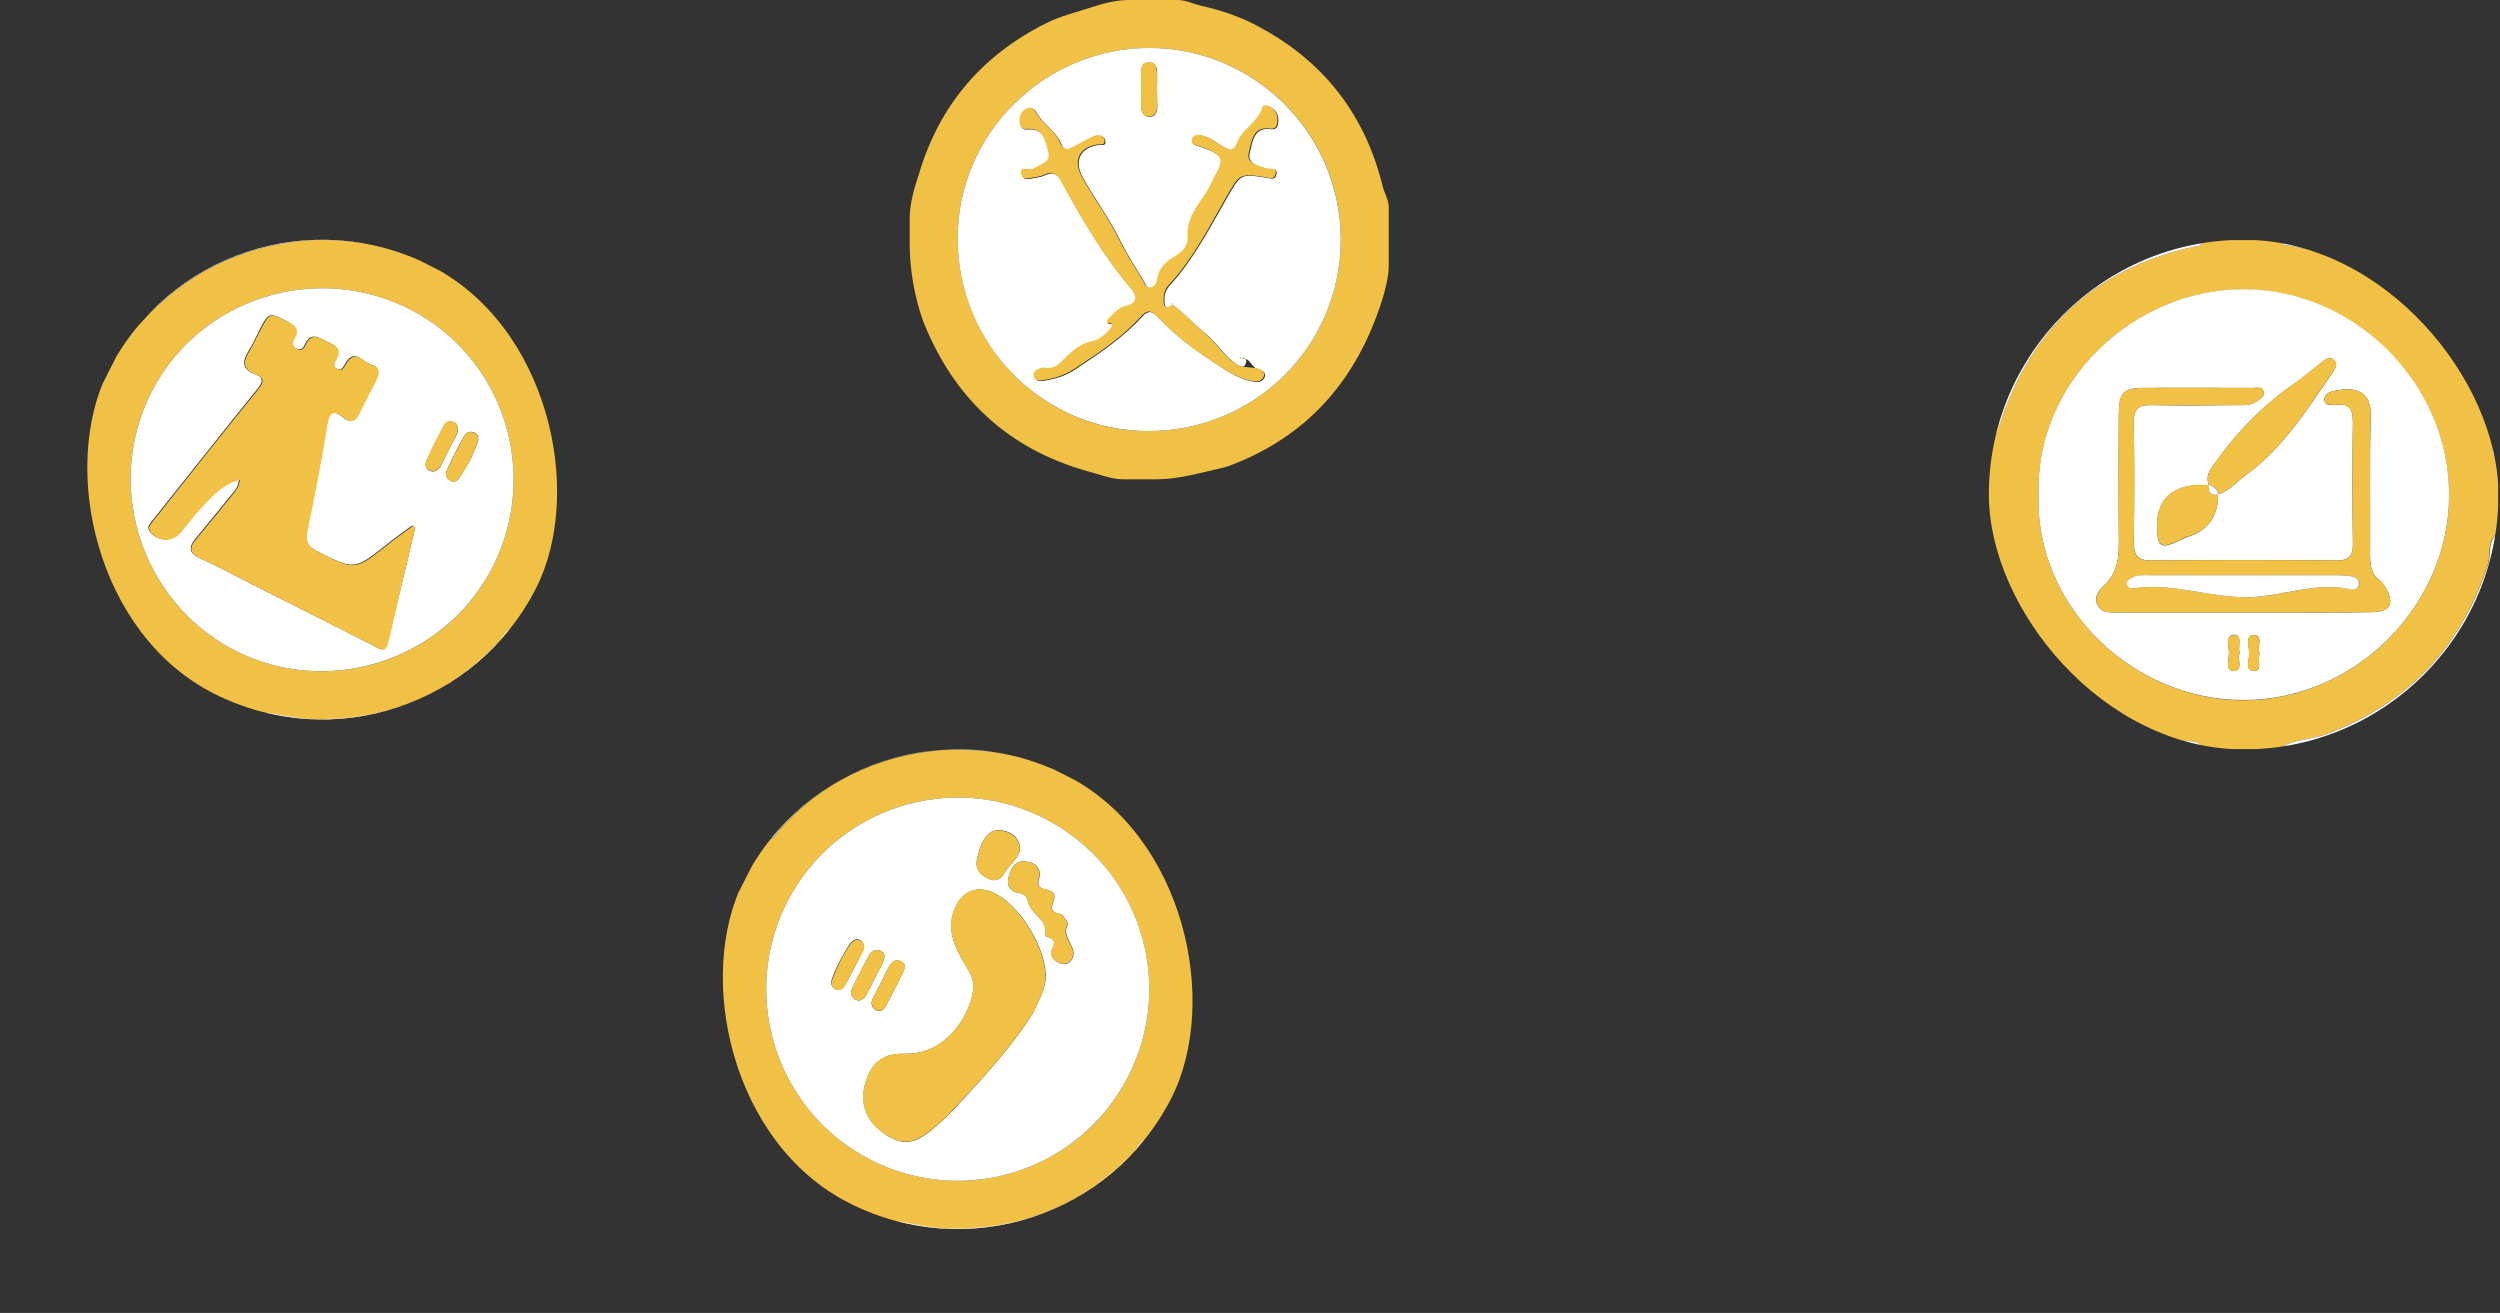 <svg width="417" height="219" viewBox="0 0 417 219" fill="none" xmlns="http://www.w3.org/2000/svg">
<rect x="0" y="0" width="417" height="219" fill="#333333" stroke="none"/>
<g clip-path="url(#clip0_2616_17061)">
<path d="M65.961 41.413C69.977 43.443 73.993 45.472 78.01 47.502C78.207 48.331 78.63 48.936 79.343 49.409C82.197 51.411 84.354 54.126 86.354 56.93C93.288 66.933 95.298 77.809 92.564 89.648C92.427 90.251 91.932 90.898 92.825 91.349C90.569 95.811 88.314 100.274 86.059 104.736C84.493 104.841 84.017 106.226 83.141 107.183C74.897 115.846 64.817 120.051 52.898 120.022C49.03 120.028 45.413 118.76 41.545 118.654C37.841 116.782 34.093 114.887 30.389 113.015C28.519 111.174 26.469 109.466 24.711 107.513C18.257 100.441 14.647 92.174 13.906 82.556C13.524 77.881 14.55 73.301 14.749 68.696C16.779 64.68 18.808 60.663 20.838 56.647C22.679 54.889 24.253 52.883 26.162 51.102C33.054 44.67 41.187 41.105 50.515 40.161C55.705 39.647 60.844 40.563 65.961 41.413ZM68.332 51.575C52.647 43.592 33.39 49.77 25.385 65.164C17.178 80.96 23.579 100.33 38.906 108.356C54.635 116.586 74.273 110.208 82.167 94.59C90.173 78.86 84.017 59.558 68.332 51.575Z" fill="#F1C146"/>
<path d="M92.78 91.327C91.865 90.92 92.383 90.229 92.519 89.626C95.299 77.809 93.266 66.866 86.31 56.908C84.332 54.059 82.153 51.389 79.299 49.387C78.608 48.869 78.163 48.308 77.966 47.48C87.337 52.216 96.708 56.953 106.057 61.622C107.172 62.185 107.305 62.589 106.741 63.704C102.095 72.897 97.427 82.134 92.78 91.327Z" fill="white"/>
<path d="M41.523 118.587C45.324 118.715 49.008 119.961 52.877 119.955C64.84 120.007 74.875 115.779 83.119 107.116C83.973 106.203 84.471 104.774 86.037 104.669C81.391 113.862 76.678 123.077 72.121 132.314C71.557 133.43 71.154 133.562 70.038 132.999C60.533 128.195 51.028 123.391 41.523 118.587Z" fill="white"/>
<path d="M65.961 41.413C60.822 40.608 55.661 39.625 50.448 40.184C41.142 41.083 32.987 44.692 26.095 51.125C24.209 52.861 22.59 54.844 20.794 56.625C25.665 46.986 30.514 37.392 35.341 27.73C35.95 26.526 36.309 26.371 37.558 27.002C46.996 31.828 56.501 36.632 65.961 41.413Z" fill="white"/>
<path d="M14.704 68.673C14.506 73.279 13.524 77.881 13.862 82.534C14.581 92.085 18.19 100.351 24.666 107.49C26.469 109.466 28.474 111.151 30.345 112.993C20.706 108.122 11.134 103.228 1.45 98.446C0.201 97.814 0.09 97.478 0.722 96.229C5.435 87.014 10.058 77.866 14.704 68.673Z" fill="white"/>
<path d="M68.333 51.575C84.018 59.559 90.173 78.86 82.167 94.59C74.229 110.186 54.636 116.586 38.907 108.357C23.579 100.33 17.178 80.96 25.386 65.164C33.39 49.77 52.647 43.592 68.333 51.575ZM69.271 87.96C69.093 87.87 68.937 87.735 68.758 87.645C67.412 88.646 65.955 89.646 64.631 90.713C59.088 95.139 59.111 95.094 52.864 91.937C51.257 91.125 50.814 90.229 51.179 88.397C52.39 82.566 53.555 76.712 54.475 70.791C54.82 68.556 55.693 68.381 57.119 69.55C58.59 70.741 59.263 70.185 59.895 68.824C60.753 67.016 61.7 65.254 62.602 63.469C63.143 62.398 63.483 61.281 61.964 60.85C60.535 60.464 59.159 57.976 57.605 60.608C57.267 61.165 56.973 61.969 56.148 61.496C55.478 61.157 55.66 60.465 55.976 59.952C57.034 58.19 55.874 57.604 54.557 56.994C53.241 56.385 51.859 55.238 50.866 57.425C50.595 58.073 50.123 58.563 49.298 58.09C48.54 57.594 48.766 56.925 49.059 56.344C49.848 54.894 49.135 54.31 47.953 53.656C44.896 52.056 44.852 52.033 43.273 55.045C42.664 56.25 42.167 57.455 41.425 58.592C40.366 60.354 40.383 61.651 42.571 62.421C43.932 62.941 43.93 63.612 42.985 64.815C37.028 72.169 31.204 79.59 25.269 87.01C24.842 87.523 24.46 88.058 25.06 88.754C26.395 90.325 28.519 90.446 29.935 88.864C31.125 87.505 32.183 85.967 33.463 84.653C35.238 82.805 36.901 80.732 39.856 79.985C39.762 81.17 39.2 81.838 38.683 82.417C36.705 84.891 34.704 87.297 32.681 89.748C31.512 91.174 31.329 92.202 33.337 93.105C36.083 94.324 38.715 95.767 41.392 97.12C48.309 100.616 55.181 104.089 62.098 107.585C62.991 108.036 64.193 109.204 64.672 107.037C66.242 100.715 67.746 94.304 69.271 87.96ZM74.873 74.993C75.324 74.1 75.864 73.253 76.203 72.36C76.497 71.668 76.523 70.841 75.675 70.412C74.916 70.029 74.288 70.496 73.995 71.076C72.981 72.972 72.011 74.891 71.13 76.855C70.882 77.458 70.901 78.196 71.682 78.535C72.463 78.873 73.024 78.429 73.407 77.894C73.948 76.934 74.376 75.975 74.873 74.993ZM78.308 76.953C78.805 75.86 79.278 74.922 79.618 73.918C79.799 73.337 80.004 72.6 79.156 72.172C78.442 71.811 77.77 72.143 77.432 72.701C76.373 74.575 75.403 76.493 74.545 78.413C74.252 78.993 74.338 79.709 75.074 80.137C75.832 80.632 76.371 80.12 76.709 79.562C77.294 78.738 77.79 77.756 78.308 76.953Z" fill="white"/>
<path d="M69.271 87.96C67.79 94.326 66.242 100.715 64.805 107.104C64.326 109.271 63.124 108.103 62.231 107.652C55.292 104.201 48.443 100.683 41.526 97.187C38.848 95.834 36.216 94.391 33.471 93.172C31.418 92.246 31.601 91.219 32.814 89.815C34.815 87.409 36.838 84.958 38.816 82.484C39.289 81.883 39.873 81.281 39.99 80.052C37.035 80.8 35.371 82.872 33.597 84.72C32.316 86.034 31.281 87.528 30.068 88.931C28.652 90.513 26.529 90.392 25.194 88.821C24.593 88.125 24.953 87.635 25.402 87.078C31.27 79.679 37.161 72.236 43.118 64.883C44.063 63.679 44.066 63.008 42.704 62.488C40.538 61.674 40.455 60.399 41.558 58.66C42.233 57.544 42.753 56.294 43.407 55.112C44.985 52.1 44.985 52.1 48.086 53.724C49.291 54.333 50.026 54.984 49.193 56.412C48.855 56.969 48.606 57.684 49.431 58.157C50.234 58.675 50.728 58.14 50.999 57.493C51.992 55.306 53.329 56.429 54.691 57.062C56.007 57.671 57.167 58.257 56.109 60.019C55.794 60.532 55.567 61.202 56.281 61.563C57.129 61.991 57.423 61.188 57.738 60.675C59.337 58.065 60.713 60.553 62.098 60.917C63.616 61.349 63.276 62.465 62.735 63.536C61.833 65.321 60.886 67.084 60.028 68.891C59.352 70.23 58.679 70.786 57.253 69.617C55.827 68.448 54.954 68.623 54.609 70.858C53.689 76.779 52.523 82.633 51.313 88.464C50.947 90.296 51.39 91.192 52.997 92.004C59.222 95.206 59.222 95.206 64.764 90.78C66.088 89.713 67.523 88.757 68.892 87.712C68.892 87.712 69.047 87.847 69.271 87.96Z" fill="#F1C146"/>
<path d="M74.872 74.993C74.399 75.93 73.992 76.957 73.384 77.826C73.046 78.384 72.441 78.806 71.66 78.467C70.879 78.129 70.815 77.368 71.108 76.788C71.989 74.824 72.958 72.905 73.973 71.009C74.266 70.429 74.894 69.962 75.653 70.345C76.501 70.774 76.475 71.601 76.181 72.293C75.864 73.253 75.323 74.1 74.872 74.993Z" fill="#F1C146"/>
<path d="M78.308 76.954C77.835 77.779 77.316 78.693 76.686 79.608C76.304 80.142 75.809 80.677 75.051 80.182C74.36 79.776 74.274 79.06 74.522 78.458C75.447 76.516 76.417 74.597 77.409 72.746C77.747 72.188 78.374 71.833 79.133 72.217C79.936 72.623 79.776 73.382 79.595 73.963C79.278 74.923 78.804 75.86 78.308 76.954Z" fill="#F1C146"/>
</g>
<g clip-path="url(#clip1_2616_17061)">
<path d="M367.335 40.053C371.744 40.053 376.206 40.053 380.616 40.053C380.616 41.168 381.519 40.903 382.156 41.009C386.141 41.806 389.966 42.975 393.525 44.94C405.478 51.422 413.022 61.197 415.731 74.584C415.838 75.222 415.625 76.125 416.688 76.125C416.688 80.375 416.688 84.625 416.688 88.875C414.722 90.15 415.519 92.328 414.988 94.081C410.525 107.946 401.6 117.456 387.841 122.503C385.291 123.459 382.369 123.246 380.031 124.946C375.781 124.946 371.531 124.946 367.281 124.946C366.803 123.193 365.156 123.778 364.041 123.512C349.485 119.687 339.71 110.603 334.291 96.631C333.441 94.4 333.069 91.956 331.741 89.937C331.741 85.156 331.741 80.375 331.741 75.593C332.591 73.256 333.388 70.972 334.291 68.634C339.869 53.759 350.335 44.568 365.9 41.168C366.591 41.062 367.441 41.115 367.335 40.053ZM340.028 82.606C339.497 101.2 355.806 116.871 374.347 116.818C392.835 116.712 408.506 101.04 408.506 82.606C408.506 64.118 392.835 48.287 374.188 48.287C355.753 48.234 339.444 63.853 340.028 82.606Z" fill="#F1C146"/>
<path d="M380.085 124.947C382.369 123.247 385.291 123.459 387.894 122.503C401.6 117.456 410.525 107.947 415.041 94.081C415.572 92.381 414.828 90.15 416.741 88.875C416.741 100.35 416.741 111.878 416.794 123.353C416.794 124.681 416.475 125 415.147 125C403.46 124.947 391.772 124.947 380.085 124.947Z" fill="#FDFAFB"/>
<path d="M416.688 76.125C415.572 76.125 415.838 75.169 415.732 74.584C413.022 61.197 405.479 51.369 393.526 44.941C389.966 43.028 386.141 41.806 382.157 41.009C381.519 40.903 380.616 41.169 380.616 40.053C392.091 40.053 403.619 40.053 415.094 40C416.422 40 416.741 40.319 416.741 41.647C416.688 53.122 416.688 64.65 416.688 76.125Z" fill="#FDFAFB"/>
<path d="M367.335 40.053C367.388 41.116 366.591 41.062 365.9 41.169C350.335 44.569 339.869 53.759 334.291 68.634C333.441 70.972 332.644 73.309 331.794 75.594C331.794 64.331 331.794 53.016 331.741 41.753C331.741 40.319 332.06 40 333.494 40C344.756 40.053 356.072 40.053 367.335 40.053Z" fill="#FDFAFB"/>
<path d="M331.794 89.938C333.122 92.009 333.494 94.4 334.344 96.631C339.763 110.603 349.538 119.687 364.094 123.512C365.156 123.778 366.856 123.247 367.335 124.947C356.072 124.947 344.756 124.894 333.494 125C332.006 125 331.741 124.734 331.741 123.247C331.794 112.144 331.794 101.041 331.794 89.938Z" fill="#FDFAFB"/>
<path d="M340.028 82.606C339.391 63.853 355.753 48.234 374.187 48.234C392.834 48.234 408.559 64.066 408.506 82.553C408.506 101.041 392.834 116.713 374.347 116.766C355.806 116.872 339.497 101.2 340.028 82.606ZM369.991 82.447C371.85 81.916 373.019 80.375 374.506 79.312C380.775 74.797 384.812 68.316 389.116 62.1C389.541 61.462 390.019 60.559 389.222 59.975C388.425 59.391 387.734 60.028 387.097 60.559C385.716 61.622 384.387 62.791 382.953 63.8C377.375 67.625 372.753 72.406 368.928 77.984C368.237 78.941 368.025 79.844 368.45 80.959C362.978 80.481 359.844 82.872 359.791 87.547C359.791 91.319 360.375 91.691 363.669 90.097C364.041 89.884 364.466 89.725 364.891 89.566C368.397 88.45 369.991 86.006 369.991 82.447ZM374.294 102.156C375.25 102.156 376.259 102.156 377.216 102.156C383.431 102.156 389.594 102.209 395.809 102.103C398.678 102.05 399.422 100.616 397.987 98.172C397.722 97.694 397.456 97.216 397.031 96.897C395.331 95.675 395.331 93.975 395.331 92.169C395.384 84.572 395.225 76.975 395.437 69.378C395.544 65.128 392.728 64.544 389.7 65.128C388.744 65.287 387.575 65.659 387.734 66.828C387.841 67.678 389.009 67.625 389.806 67.519C391.984 67.306 392.462 68.369 392.462 70.388C392.356 77.081 392.356 83.828 392.462 90.522C392.516 92.594 391.984 93.497 389.647 93.497C379.394 93.391 369.141 93.391 358.887 93.497C356.444 93.497 355.912 92.541 355.912 90.362C356.019 83.722 356.019 77.081 355.912 70.494C355.859 68.263 356.656 67.519 358.781 67.572C363.669 67.678 368.503 67.625 373.391 67.572C374.453 67.572 375.516 67.625 376.419 66.934C376.95 66.509 377.8 66.138 377.587 65.341C377.375 64.438 376.419 64.703 375.781 64.703C369.672 64.703 363.562 64.65 357.453 64.703C354.212 64.703 353.469 65.553 353.416 68.9C353.362 75.806 353.362 82.713 353.416 89.566C353.469 92.541 353.416 95.303 351.025 97.588C350.228 98.331 349.166 99.5 349.856 100.881C350.547 102.316 352.034 102.156 353.362 102.156C360.322 102.156 367.281 102.156 374.294 102.156ZM373.55 108.903C373.284 107.787 374.028 105.928 372.753 105.875C371.053 105.875 371.797 107.788 371.797 108.85C371.797 109.913 371.053 111.931 372.647 111.878C374.187 111.878 373.178 109.912 373.55 108.903ZM376.897 109.009C376.472 107.947 377.534 105.981 375.994 105.928C374.453 105.875 375.144 107.894 375.197 108.956C375.197 109.966 374.347 111.931 376.047 111.931C377.375 111.931 376.525 110.019 376.897 109.009Z" fill="white"/>
<path d="M374.294 102.156C367.335 102.156 360.322 102.156 353.363 102.156C352.035 102.156 350.547 102.315 349.857 100.881C349.219 99.5 350.229 98.384 351.025 97.587C353.416 95.303 353.469 92.54 353.416 89.565C353.31 82.659 353.363 75.753 353.416 68.9C353.416 65.553 354.213 64.703 357.454 64.703C363.563 64.65 369.672 64.703 375.782 64.703C376.419 64.703 377.375 64.384 377.588 65.34C377.8 66.137 376.95 66.509 376.419 66.934C375.516 67.678 374.454 67.572 373.391 67.572C368.504 67.572 363.669 67.625 358.782 67.572C356.604 67.519 355.86 68.262 355.913 70.493C356.072 77.134 356.019 83.775 355.913 90.362C355.86 92.54 356.444 93.55 358.888 93.497C369.141 93.39 379.394 93.39 389.647 93.497C391.985 93.55 392.463 92.647 392.463 90.522C392.357 83.828 392.357 77.081 392.463 70.387C392.463 68.422 391.985 67.359 389.807 67.519C389.063 67.572 387.841 67.625 387.735 66.828C387.575 65.659 388.797 65.287 389.7 65.128C392.729 64.543 395.544 65.128 395.438 69.378C395.225 76.975 395.385 84.572 395.332 92.168C395.332 93.975 395.332 95.728 397.032 96.897C397.457 97.162 397.722 97.694 397.988 98.172C399.422 100.668 398.679 102.05 395.81 102.103C389.647 102.156 383.432 102.156 377.216 102.156C376.207 102.156 375.25 102.156 374.294 102.156ZM374.507 95.94C369.194 95.94 363.882 95.94 358.622 95.94C357.666 95.94 356.657 95.887 355.754 96.312C355.275 96.525 354.691 96.79 354.797 97.428C354.85 98.118 355.541 98.172 356.019 98.118C362.607 97.162 368.929 99.819 375.463 99.606C380.722 99.394 385.822 97.269 391.188 98.118C391.985 98.225 393.472 98.703 393.525 97.322C393.525 96.312 392.197 96.1 391.241 95.993C390.604 95.94 390.019 95.94 389.382 95.94C384.441 95.94 379.447 95.94 374.507 95.94Z" fill="#F1C146"/>
<path d="M368.45 80.906C368.025 79.844 368.29 78.941 368.928 77.931C372.753 72.406 377.375 67.625 382.953 63.747C384.387 62.738 385.715 61.569 387.097 60.506C387.734 60.028 388.425 59.391 389.222 59.922C390.072 60.559 389.594 61.41 389.115 62.047C384.812 68.316 380.775 74.797 374.506 79.313C373.019 80.375 371.85 81.916 369.99 82.447L370.044 82.5C369.937 81.544 369.247 81.119 368.397 80.853L368.45 80.906Z" fill="#F1C146"/>
<path d="M369.991 82.447C369.991 86.006 368.397 88.45 364.891 89.513C364.466 89.619 364.041 89.831 363.669 90.044C360.375 91.638 359.791 91.266 359.791 87.494C359.791 82.872 362.978 80.428 368.45 80.906L368.397 80.853C368.238 82.128 368.769 82.659 370.044 82.5L369.991 82.447Z" fill="#F1C146"/>
<path d="M373.55 108.903C373.125 109.913 374.187 111.878 372.647 111.931C371.053 111.931 371.797 109.966 371.797 108.903C371.797 107.841 371 105.928 372.753 105.928C374.028 105.875 373.284 107.788 373.55 108.903Z" fill="#F1C146"/>
<path d="M376.896 109.009C376.525 110.019 377.375 111.931 375.993 111.931C374.293 111.931 375.196 109.966 375.143 108.956C375.143 107.894 374.4 105.928 375.94 105.928C377.534 105.981 376.471 107.947 376.896 109.009Z" fill="#F1C146"/>
<path d="M374.506 95.941C379.447 95.941 384.388 95.941 389.328 95.941C389.966 95.941 390.55 95.941 391.188 95.994C392.197 96.1 393.525 96.26 393.472 97.322C393.419 98.756 391.931 98.278 391.135 98.119C385.769 97.269 380.669 99.394 375.41 99.606C368.875 99.819 362.553 97.163 355.966 98.119C355.488 98.172 354.85 98.119 354.744 97.428C354.691 96.791 355.275 96.525 355.7 96.313C356.603 95.835 357.613 95.941 358.569 95.941C363.935 95.941 369.194 95.941 374.506 95.941Z" fill="white"/>
<path d="M370.044 82.5C368.769 82.659 368.237 82.128 368.397 80.853C369.194 81.119 369.884 81.544 370.044 82.5Z" fill="white"/>
</g>
<g clip-path="url(#clip2_2616_17061)">
<path d="M172.124 126.465C176.132 128.512 180.139 130.559 184.147 132.605C184.341 133.435 184.761 134.042 185.472 134.518C188.294 136.577 190.463 139.256 192.451 142.068C199.342 152.101 201.306 162.985 198.522 174.813C198.382 175.415 197.885 176.06 198.775 176.514C196.501 180.967 194.227 185.42 191.953 189.873C190.342 189.949 189.882 191.398 189.025 192.308C180.744 200.935 170.646 205.098 158.684 204.995C154.659 204.961 150.89 203.766 146.935 203.374C143.373 201.555 139.811 199.735 136.248 197.916C134.386 196.066 132.343 194.349 130.594 192.389C124.192 185.246 120.595 177.008 119.895 167.387C119.533 162.71 120.578 158.135 120.796 153.53C123.071 149.078 125.345 144.625 127.619 140.172C128.983 140.251 129.418 139.069 130.072 138.337C136.958 130.681 145.514 126.461 155.676 125.251C161.228 124.605 166.698 125.546 172.124 126.465ZM188.195 179.532C196.223 163.814 189.948 144.551 174.274 136.546C158.623 128.496 139.316 134.749 131.288 150.467C123.282 166.141 129.535 185.448 145.209 193.453C160.927 201.481 180.234 195.229 188.195 179.532Z" fill="#F1C146"/>
<path d="M146.914 203.307C150.824 203.676 154.637 204.894 158.662 204.928C170.624 205.031 180.723 200.868 189.003 192.241C189.861 191.331 190.365 189.904 191.931 189.806C187.246 198.979 182.494 208.173 177.898 217.392C177.329 218.505 176.926 218.636 175.813 218.067C166.194 213.155 156.532 208.22 146.914 203.307Z" fill="white"/>
<path d="M198.731 176.492C197.818 176.082 198.338 175.393 198.478 174.79C201.307 162.985 199.321 152.034 192.407 142.046C190.441 139.189 188.273 136.51 185.428 134.495C184.739 133.975 184.297 133.412 184.103 132.583C193.454 137.359 202.805 142.135 212.134 146.844C213.247 147.412 213.378 147.816 212.809 148.929C208.124 158.102 203.416 167.319 198.731 176.492Z" fill="white"/>
<path d="M172.124 126.465C166.698 125.547 161.228 124.605 155.632 125.228C145.47 126.438 136.914 130.658 130.028 138.314C129.351 139.091 128.871 140.25 127.575 140.149C132.26 130.976 136.968 121.759 141.608 112.563C142.177 111.45 142.58 111.32 143.693 111.888C153.155 116.777 162.64 121.621 172.124 126.465Z" fill="white"/>
<path d="M120.752 153.508C120.534 158.112 119.533 162.71 119.851 167.364C120.507 176.963 124.103 185.2 130.549 192.366C132.344 194.349 134.342 196.044 136.204 197.893C126.586 192.981 117.035 188.047 107.372 183.223C106.125 182.587 106.016 182.25 106.653 181.003C111.405 171.809 116.067 162.68 120.752 153.508Z" fill="white"/>
<path d="M188.195 179.532C180.167 195.251 160.928 201.482 145.209 193.454C129.535 185.448 123.283 166.141 131.288 150.467C139.316 134.749 158.623 128.496 174.274 136.546C189.993 144.574 196.223 163.814 188.195 179.532ZM172.342 168.909C173.322 166.771 174.162 165.347 174.378 163.605C174.935 158.556 169.907 150.373 165.159 148.678C162.929 147.876 160.843 148.663 159.662 150.755C157.573 154.516 159.132 157.839 161.05 161.008C161.844 162.312 162.615 163.66 162.357 165.156C161.645 169.958 157.412 175.937 151.04 175.771C147.128 175.625 145.078 177.442 144.195 181.258C143.475 184.427 144.725 187.255 147.616 189.181C150.485 191.039 152.319 190.965 155.291 188.553C156.62 187.491 157.905 186.295 159.1 185.053C163.998 179.75 168.896 174.448 172.342 168.909ZM168.632 145.174C167.789 147.045 167.865 148.544 170.009 148.965C171.036 149.153 171.323 149.58 171.516 150.521C171.99 152.56 174.935 153.39 174.308 156.046C174.286 156.09 174.553 156.227 174.754 156.273C175.869 156.618 176.133 157.09 175.542 158.248C174.996 159.316 175.659 160.217 176.684 160.628C177.62 160.994 178.584 160.756 178.951 159.708C179.66 157.769 176.878 156.291 178.149 154.133C178.262 153.911 177.62 153.19 177.288 152.739C177.156 152.559 176.866 152.467 176.621 152.398C174.277 151.931 176.303 150.271 175.798 149.171C175.228 147.869 172.558 148.92 173.316 146.556C173.753 145.151 172.957 144.071 171.596 143.768C170.213 143.399 169.134 143.971 168.632 145.174ZM163.729 140.705C163.499 141.374 163.178 142.332 162.968 143.292C162.619 144.966 163.505 145.98 164.93 146.596C166.312 147.189 167.078 146.458 167.737 145.278C168.077 144.722 168.595 144.257 169.025 143.746C169.86 142.77 170.518 141.702 169.859 140.355C169.266 139.097 168.107 138.618 166.834 138.473C165.337 138.326 164.524 139.258 163.729 140.705ZM145.802 163.382C146.302 162.403 146.824 161.49 147.28 160.488C147.577 159.797 147.741 158.927 146.849 158.584C146.069 158.242 145.35 158.66 144.942 159.35C143.965 161.153 143.01 163.023 142.122 164.871C141.802 165.607 141.952 166.413 142.776 166.778C143.512 167.097 144.097 166.61 144.437 166.054C144.937 165.186 145.347 164.273 145.802 163.382ZM147.074 163.639C146.574 164.619 146.096 165.554 145.596 166.534C145.209 167.291 145.337 168.03 146.071 168.461C146.761 168.869 147.413 168.472 147.731 167.849C148.754 165.957 149.732 164.042 150.665 162.105C150.961 161.526 151.079 160.744 150.322 160.358C149.521 159.948 148.869 160.345 148.416 161.012C147.917 161.88 147.506 162.793 147.074 163.639ZM142.419 161.542C142.919 160.563 143.441 159.65 143.897 158.648C144.148 158.046 144.199 157.286 143.532 156.833C142.798 156.402 142.168 156.866 141.783 157.4C140.537 159.29 139.469 161.271 138.736 163.367C138.529 163.991 138.657 164.73 139.415 165.005C140.039 165.211 140.578 164.925 140.874 164.346C141.485 163.48 141.918 162.522 142.419 161.542Z" fill="white"/>
<path d="M172.342 168.909C168.852 174.425 163.998 179.75 159.056 185.03C157.905 186.295 156.575 187.469 155.247 188.531C152.297 190.898 150.44 191.016 147.571 189.158C144.658 187.277 143.431 184.404 144.151 181.235C145.033 177.419 147.061 175.647 150.996 175.748C157.345 175.959 161.645 169.958 162.312 165.134C162.526 163.615 161.8 162.29 161.006 160.986C159.11 157.772 157.528 154.494 159.618 150.732C160.798 148.641 162.84 147.831 165.114 148.655C169.863 150.35 174.868 158.578 174.333 163.582C174.185 165.303 173.345 166.727 172.342 168.909Z" fill="#F1C146"/>
<path d="M168.632 145.174C169.134 143.971 170.213 143.399 171.551 143.746C172.89 144.093 173.709 145.128 173.272 146.533C172.514 148.897 175.184 147.847 175.754 149.149C176.259 150.249 174.232 151.908 176.576 152.376C176.821 152.445 177.111 152.537 177.244 152.717C177.576 153.167 178.262 153.911 178.104 154.111C176.789 156.246 179.549 157.768 178.906 159.686C178.539 160.733 177.531 160.948 176.64 160.605C175.615 160.194 174.952 159.294 175.497 158.225C176.089 157.067 175.824 156.596 174.709 156.251C174.553 156.227 174.286 156.09 174.264 156.023C174.89 153.368 171.946 152.537 171.471 150.498C171.278 149.558 171.013 149.197 169.964 148.943C167.865 148.544 167.789 147.046 168.632 145.174Z" fill="#F1C146"/>
<path d="M163.729 140.705C164.524 139.258 165.337 138.326 166.811 138.517C168.084 138.662 169.22 139.186 169.836 140.399C170.495 141.746 169.86 142.77 169.002 143.791C168.573 144.302 168.054 144.767 167.714 145.323C167.078 146.458 166.245 147.211 164.908 146.64C163.482 146.025 162.596 145.011 162.946 143.337C163.178 142.332 163.544 141.396 163.729 140.705Z" fill="#F1C146"/>
<path d="M145.802 163.382C145.347 164.273 144.937 165.186 144.437 166.054C144.074 166.655 143.489 167.142 142.776 166.778C141.952 166.413 141.802 165.607 142.122 164.871C142.965 163 143.92 161.13 144.942 159.35C145.283 158.682 146.025 158.219 146.849 158.584C147.762 158.994 147.554 159.842 147.28 160.488C146.869 161.513 146.279 162.447 145.802 163.382Z" fill="#F1C146"/>
<path d="M147.075 163.64C147.529 162.749 147.94 161.836 148.439 160.968C148.848 160.278 149.544 159.904 150.346 160.313C151.102 160.7 151.007 161.437 150.688 162.061C149.755 163.998 148.777 165.913 147.755 167.805C147.436 168.428 146.829 168.848 146.095 168.417C145.36 167.985 145.232 167.246 145.619 166.489C146.097 165.554 146.574 164.619 147.075 163.64Z" fill="#F1C146"/>
<path d="M142.419 161.542C141.918 162.522 141.485 163.479 140.94 164.436C140.623 164.948 140.106 165.301 139.481 165.095C138.679 164.797 138.551 164.058 138.802 163.457C139.558 161.316 140.582 159.313 141.85 157.49C142.167 156.978 142.864 156.492 143.599 156.923C144.288 157.332 144.237 158.092 143.963 158.738C143.441 159.65 142.919 160.562 142.419 161.542Z" fill="#F1C146"/>
</g>
<path d="M153.989 53.6C152.563 49.607 151.739 45.014 151.739 40.774C151.739 39.305 151.739 37.835 151.739 36.366C151.739 33.938 152.521 31.303 153.289 29C156.689 17.55 163.789 9.25 174.439 3.9C176.913 2.645 179.592 2.033 182.182 1.179C184.203 0.512 186.293 0 188.42 0C191.11 0 193.8 0 196.49 0C197.803 0 199.205 0.725 200.489 1C203.889 1.75 207.189 2.9 210.239 4.6C220.939 10.4 227.739 19.25 230.639 31.1C230.904 32.16 231.639 33.386 231.639 34.478C231.639 37.755 231.639 41.032 231.639 44.309C231.639 46.207 231.06 48.391 230.489 50.2C226.289 63.35 218.139 72.8 205.039 77.7C204.67 77.841 204.287 77.946 203.897 78.033C200.342 78.83 196.583 79.95 192.94 79.95C191.082 79.95 189.226 79.95 187.365 79.95C185.405 79.95 183.285 79.099 181.389 78.6C168.089 74.85 159.089 66.4 153.989 53.6ZM191.689 8C174.189 8 159.739 22.3 159.739 39.7C159.739 57.45 173.939 71.9 191.439 71.9C209.289 71.95 223.639 57.7 223.639 39.95C223.689 22.35 209.289 8 191.689 8Z" fill="#F1C146"/>
<path d="M191.689 8C209.289 8 223.639 22.35 223.639 39.95C223.639 57.7 209.289 71.95 191.439 71.9C173.939 71.85 159.689 57.45 159.739 39.7C159.739 22.3 174.189 8 191.689 8ZM195.689 50.95C195.67 50.875 195.666 50.773 195.646 50.692C195.59 50.46 195.52 50.781 195.689 50.95C194.989 51.55 194.289 51.65 194.239 50.4C194.189 49.45 194.289 48.55 195.089 47.65C199.039 43.35 201.689 38.2 204.589 33.15C206.939 29.05 206.839 28.95 211.239 29.65C211.889 29.75 212.689 30.1 212.889 29.2C213.189 27.85 212.089 28.4 211.489 28.2C210.039 27.75 207.939 27.45 208.489 25.35C208.939 23.7 209.089 21.15 211.989 21.55C212.689 21.65 213.089 21.35 213.189 20.65C213.389 19.45 213.039 18.5 211.939 17.9C211.439 17.65 210.839 17.45 210.689 18.05C209.939 20.5 207.289 21.55 206.489 23.85C205.889 25.5 205.139 25.1 204.089 24.5C202.889 23.8 201.789 22.85 200.339 22.6C199.689 22.5 199.139 22.75 198.939 23.4C198.789 23.9 199.139 24.15 199.589 24.3C205.589 26.1 203.839 27.2 202.039 30.9C200.689 33.75 197.889 35.95 198.239 39.6C198.339 40.95 197.339 42.15 196.189 42.8C194.589 43.7 193.439 44.8 193.139 46.65C193.039 47.35 192.739 48 191.939 48.05C191.189 48.1 191.089 47.35 190.789 46.9C189.389 44.6 187.939 42.35 186.739 39.9C184.989 36.3 182.439 33 180.539 29.45C179.139 26.85 180.189 24.65 183.139 24.2C183.689 24.1 184.539 24.45 184.389 23.55C184.239 22.6 183.339 22.5 182.589 22.8C181.389 23.35 180.239 24.05 179.089 24.6C178.239 25.05 177.489 25.25 176.989 23.95C176.139 21.85 173.939 20.7 172.839 18.7C172.439 17.95 171.839 17.9 171.189 18.3C170.289 18.85 170.089 19.7 170.239 20.7C170.389 21.55 170.789 21.65 171.639 21.6C174.289 21.45 174.489 23.8 174.989 25.45C175.489 27.2 173.539 27.55 172.439 28.25C171.789 28.65 170.139 27.45 170.489 29.15C170.739 30.45 172.189 29.65 173.089 29.6C173.589 29.55 174.039 29.35 174.539 29.15C175.689 28.65 176.389 29.05 176.989 30.1C180.439 36.45 184.039 42.65 188.739 48.2C189.489 49.1 190.339 50.6 187.789 51.15C186.785 51.382 185.9 52.329 185.02 53.209C184.603 53.626 184.677 54.156 185.259 54.058C185.688 53.987 185.653 54.569 185.36 54.891C184.475 55.865 183.471 56.789 182.289 57C180.639 57.3 179.439 58.3 178.339 59.25C177.089 60.3 176.339 61.85 174.289 61.4C174.089 61.35 172.139 61.75 172.589 62.95C172.939 63.95 174.139 63.5 174.989 63.35C176.639 63.05 178.189 62.45 179.539 61.5C183.389 58.95 187.289 56.35 190.439 52.9C191.539 51.7 192.189 51.85 193.239 52.95C196.639 56.65 200.789 59.4 204.989 62.05C206.289 62.85 207.689 63.4 209.139 63.7C209.939 63.85 210.739 63.6 210.989 62.8C211.189 62.2 210.489 61.7 209.989 61.6C209.037 61.419 208.742 60.538 208.137 60.04C208.018 59.943 207.844 59.947 207.703 59.886C207.606 59.843 207.51 59.765 207.407 59.702C207.135 59.535 207.231 59.85 207.549 59.85C207.791 59.85 207.924 60.086 207.867 60.321C207.704 60.993 207.514 61.57 206.339 60.8C204.239 59.45 203.039 57.25 201.139 55.7C199.189 54.1 197.589 52.35 195.689 50.95ZM192.989 14.75C192.989 13.75 193.039 12.75 192.989 11.8C192.939 11 192.539 10.35 191.589 10.4C190.789 10.45 190.389 11.05 190.389 11.75C190.339 13.8 190.339 15.85 190.389 17.95C190.389 18.75 190.789 19.45 191.689 19.5C192.589 19.55 192.989 18.8 193.039 18C193.039 16.9 192.989 15.8 192.989 14.75Z" fill="white"/>
<path d="M206.19 60.7C207.233 61.42 208.5 61.157 209.727 61.475C209.763 61.484 209.801 61.493 209.84 61.5C210.39 61.6 211.04 62.1 210.84 62.7C210.59 63.5 209.79 63.75 208.99 63.6C207.54 63.3 206.14 62.75 204.84 61.95C200.59 59.35 196.49 56.55 193.09 52.85C192.04 51.75 191.39 51.6 190.29 52.8C187.14 56.3 183.29 58.85 179.39 61.4C177.99 62.35 176.49 62.95 174.84 63.25C173.94 63.4 172.79 63.85 172.44 62.85C172.04 61.65 173.94 61.25 174.14 61.3C176.19 61.75 176.99 60.25 178.19 59.15C179.29 58.2 180.44 57.25 182.14 56.9C183.333 56.687 184.345 55.747 185.237 54.762C185.517 54.453 185.588 53.875 185.174 53.93C184.561 54.012 184.485 53.513 184.924 53.077C185.787 52.22 186.656 51.277 187.64 51.05C190.19 50.5 189.34 49 188.59 48.1C183.89 42.55 180.29 36.35 176.84 30C176.24 28.95 175.54 28.55 174.39 29.05C173.94 29.25 173.44 29.45 172.94 29.5C172.04 29.55 170.59 30.35 170.34 29.05C169.99 27.4 171.64 28.6 172.29 28.15C173.44 27.4 175.34 27.1 174.84 25.35C174.39 23.7 174.14 21.35 171.49 21.5C170.64 21.55 170.24 21.45 170.09 20.6C169.94 19.6 170.14 18.8 171.04 18.2C171.74 17.8 172.29 17.85 172.69 18.6C173.79 20.6 175.99 21.75 176.84 23.85C177.39 25.15 178.09 24.95 178.94 24.5C180.14 23.9 181.24 23.2 182.44 22.7C183.19 22.4 184.09 22.45 184.24 23.45C184.34 24.3 183.49 24 182.99 24.1C180.04 24.55 178.99 26.75 180.39 29.35C182.29 32.95 184.84 36.2 186.59 39.8C187.79 42.25 189.24 44.5 190.64 46.8C190.94 47.25 191.04 48 191.79 47.95C192.59 47.9 192.89 47.25 192.99 46.55C193.29 44.7 194.44 43.6 196.04 42.7C197.19 42.05 198.24 40.85 198.09 39.5C197.79 35.85 200.54 33.65 201.89 30.8C203.64 27.1 205.44 26 199.44 24.2C198.99 24.05 198.64 23.85 198.79 23.3C198.99 22.65 199.54 22.4 200.19 22.5C201.64 22.75 202.74 23.7 203.94 24.4C204.94 25 205.74 25.4 206.34 23.75C207.19 21.5 209.79 20.4 210.54 17.95C210.74 17.35 211.34 17.55 211.79 17.8C212.89 18.4 213.24 19.35 213.04 20.55C212.94 21.25 212.54 21.55 211.84 21.45C208.89 21.05 208.79 23.65 208.34 25.25C207.74 27.35 209.89 27.65 211.34 28.1C211.94 28.3 213.09 27.75 212.74 29.1C212.54 30.05 211.69 29.65 211.09 29.55C206.69 28.9 206.79 28.95 204.44 33.05C201.59 38.05 198.94 43.25 194.94 47.55C194.14 48.4 194.09 49.3 194.09 50.3C194.136 51.464 194.703 51.414 195.386 50.917C195.475 50.853 195.598 50.859 195.676 50.936C195.685 50.946 195.695 50.954 195.706 50.961C197.648 52.31 199.195 54.104 200.99 55.6C202.89 57.2 204.09 59.35 206.19 60.7Z" fill="#F1C146"/>
<path d="M192.989 14.75C192.989 15.8 193.039 16.9 192.989 17.95C192.939 18.75 192.539 19.45 191.639 19.45C190.739 19.45 190.389 18.7 190.339 17.9C190.289 15.85 190.289 13.8 190.339 11.7C190.339 11 190.739 10.4 191.539 10.35C192.489 10.3 192.889 10.95 192.939 11.75C193.089 12.75 192.989 13.75 192.989 14.75Z" fill="#F1C146"/>
<path d="M206.926 59.523C207.105 59.499 207.087 59.8 206.906 59.8C206.767 59.8 206.649 59.634 206.773 59.572C206.827 59.545 206.878 59.53 206.926 59.523Z" fill="#F1C146"/>
<path d="M195.566 50.574C195.62 50.598 195.442 50.755 195.39 50.727C195.36 50.71 195.365 50.674 195.391 50.651C195.477 50.575 195.53 50.558 195.566 50.574Z" fill="#F1C146"/>
<defs>
<clipPath id="clip0_2616_17061">
<rect x="36.086" y="26.258" width="80" height="80" rx="40" transform="rotate(26.812 36.086 26.258)" fill="white"/>
</clipPath>
<clipPath id="clip1_2616_17061">
<rect x="331.741" y="40" width="85" height="85" rx="42.5" fill="white"/>
</clipPath>
<clipPath id="clip2_2616_17061">
<rect x="142.313" y="111.183" width="80" height="80" rx="40" transform="rotate(27.055 142.313 111.183)" fill="white"/>
</clipPath>
</defs>
</svg>
